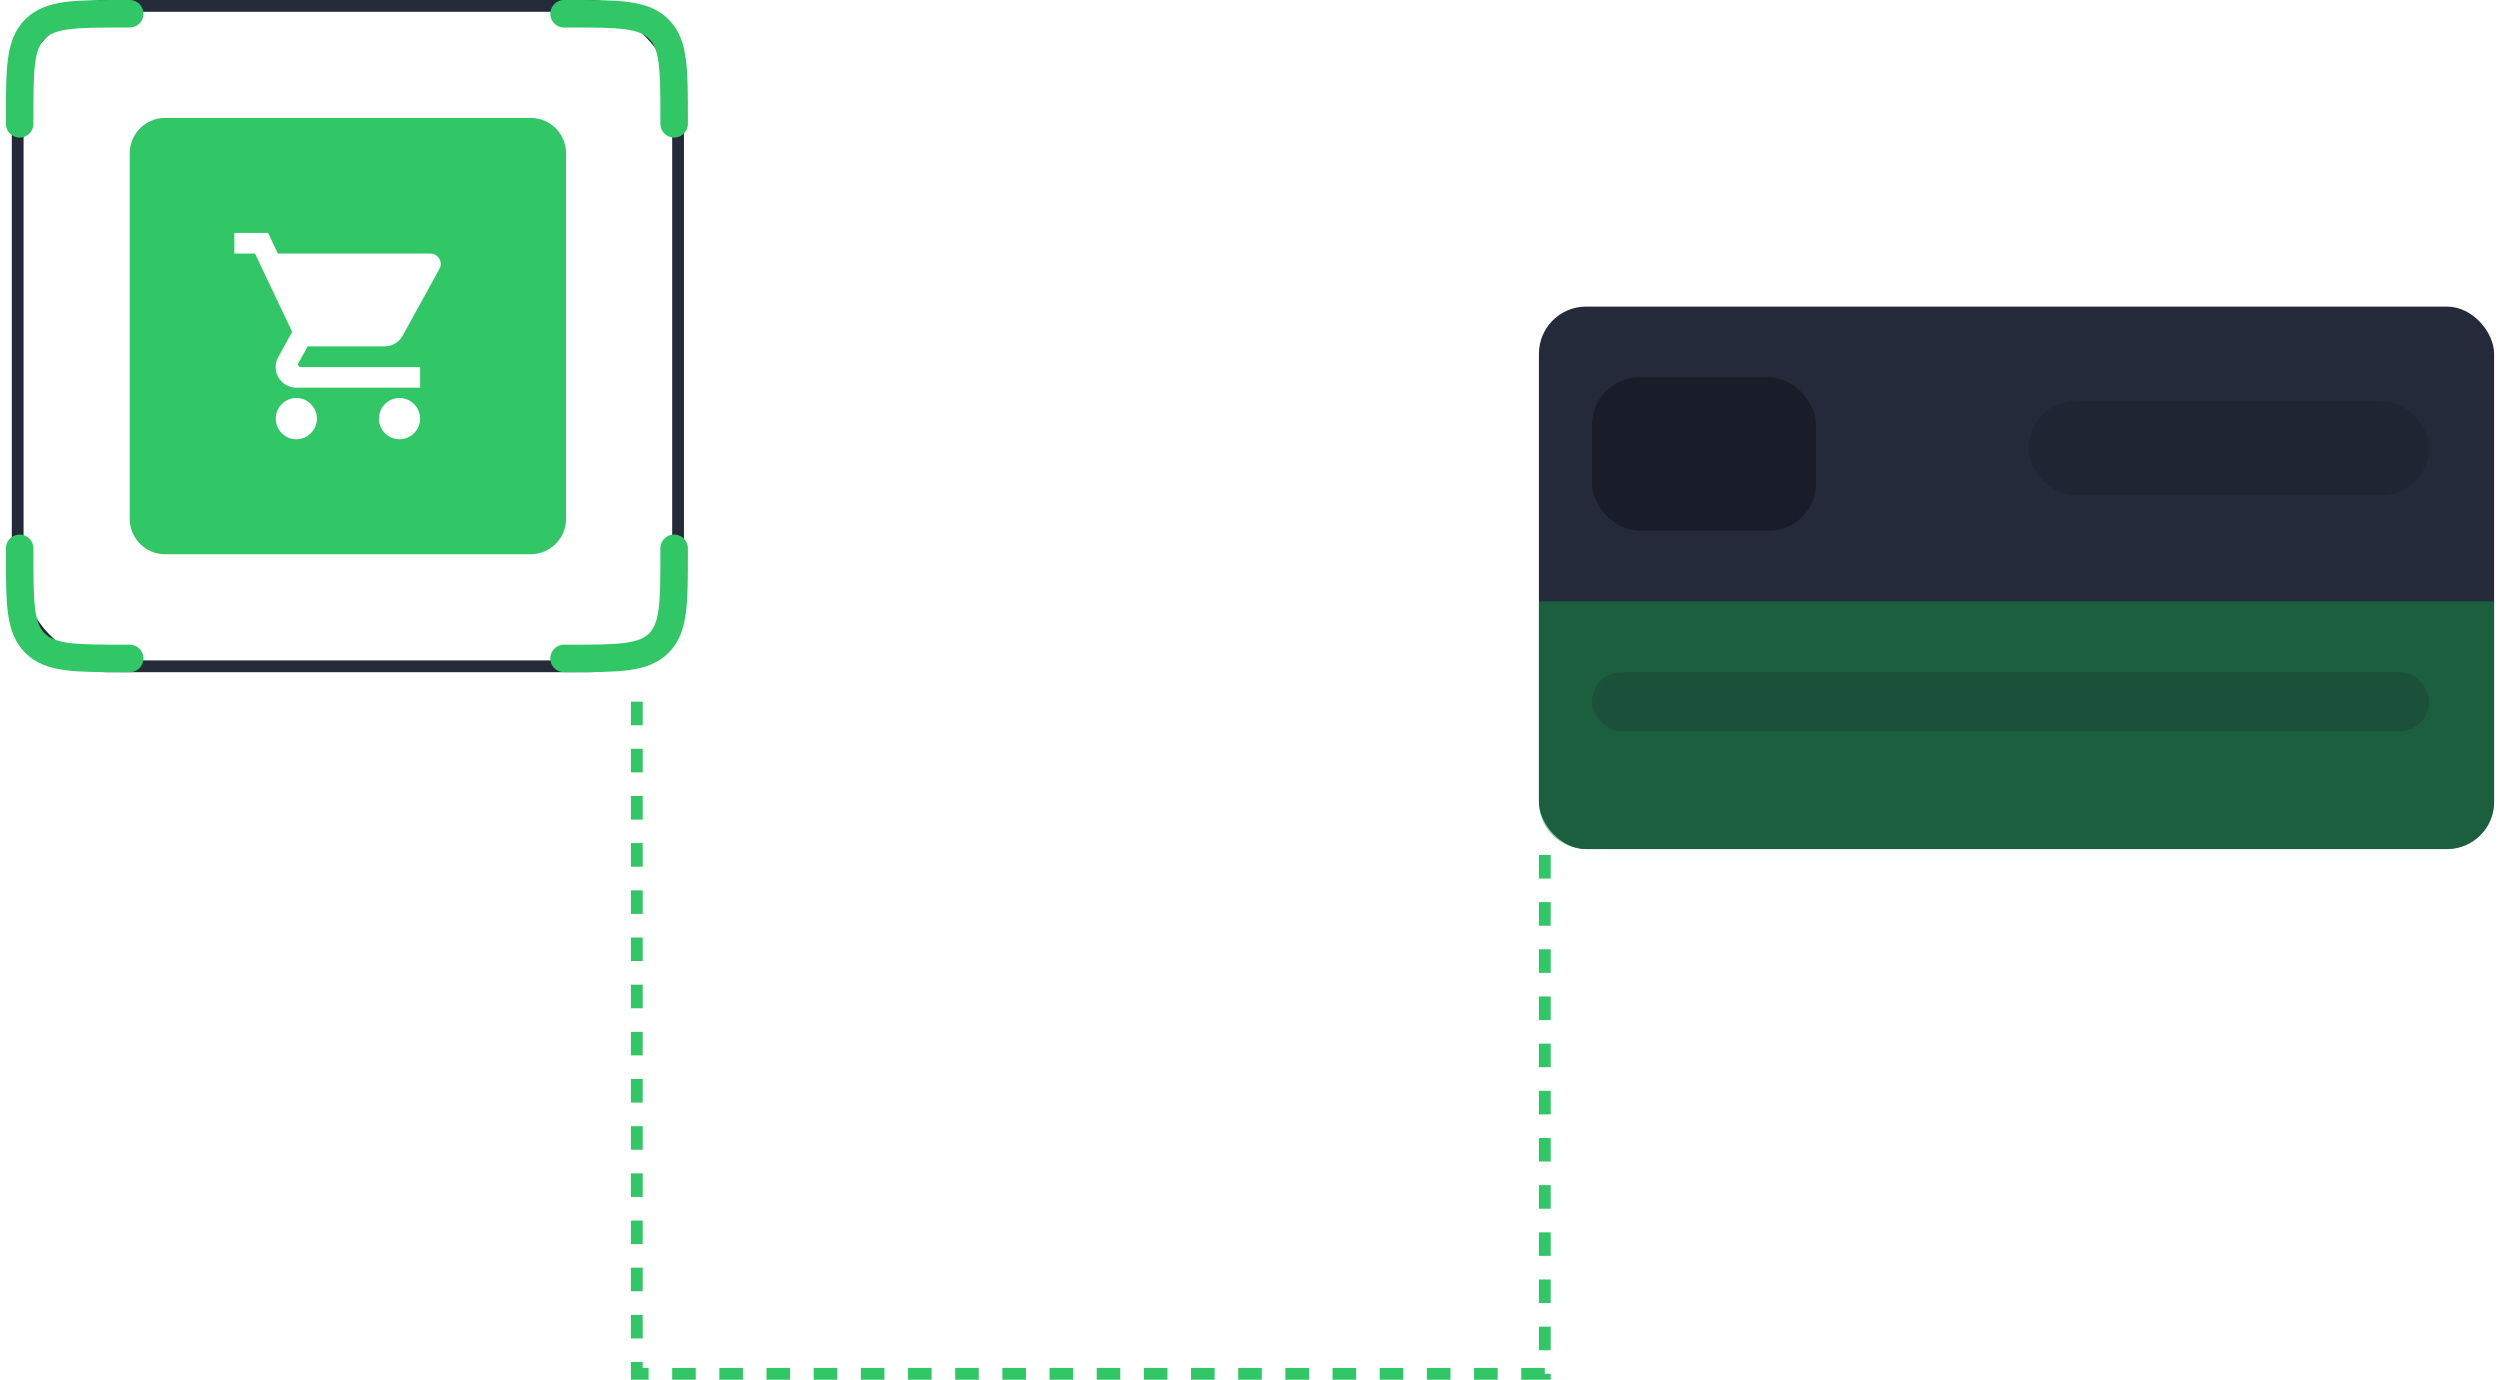 <svg width="212" height="117" viewBox="0 0 212 117" fill="none" xmlns="http://www.w3.org/2000/svg">
<path d="M131 72.5V116.5H54V58" stroke="#31C766" stroke-dasharray="2 2"/>
<rect x="130.5" y="26" width="81" height="46" rx="4" fill="#242A39"/>
<path d="M130.5 51H211.5V68C211.5 70.209 209.709 72 207.5 72H134.5C132.291 72 130.5 70.209 130.5 68V51Z" fill="#129547" fill-opacity="0.5"/>
<rect x="135" y="32" width="19" height="13" rx="4" fill="#191D29"/>
<rect opacity="0.3" x="172" y="34" width="34" height="8" rx="4" fill="#191D29"/>
<rect opacity="0.2" x="135" y="57" width="71" height="5" rx="2.5" fill="#191D29"/>
<path fill-rule="evenodd" clip-rule="evenodd" d="M14 10C12.343 10 11 11.343 11 13V44C11 45.657 12.343 47 14 47H45C46.657 47 48 45.657 48 44V13C48 11.343 46.657 10 45 10H14ZM23.384 35.5C23.384 34.538 24.163 33.75 25.125 33.75C26.087 33.75 26.875 34.538 26.875 35.5C26.875 36.462 26.087 37.25 25.125 37.25C24.163 37.25 23.384 36.462 23.384 35.5ZM19.875 21.5V19.75H22.736L23.559 21.5H36.5C36.981 21.5 37.375 21.894 37.375 22.375C37.375 22.524 37.34 22.672 37.27 22.795L34.138 28.474C33.84 29.016 33.263 29.375 32.606 29.375H26.087L25.3 30.801L25.274 30.906C25.274 31.029 25.37 31.125 25.492 31.125H35.625V32.875H25.125C24.163 32.875 23.375 32.087 23.375 31.125C23.375 30.819 23.454 30.53 23.594 30.285L24.775 28.141L21.625 21.5H19.875ZM32.134 35.5C32.134 34.538 32.913 33.75 33.875 33.75C34.837 33.75 35.625 34.538 35.625 35.5C35.625 36.462 34.837 37.25 33.875 37.25C32.913 37.25 32.134 36.462 32.134 35.5Z" fill="#31C766"/>
<rect x="1.5" y="0.5" width="56" height="56" rx="7.5" stroke="#242A39"/>
<path d="M47.833 1.167H48.3C52.48 1.167 54.569 1.167 55.868 2.465C57.166 3.763 57.166 5.853 57.166 10.033V10.5" stroke="#31C766" stroke-width="2.333" stroke-linecap="round"/>
<path d="M47.833 55.834H48.3C52.48 55.834 54.569 55.834 55.868 54.535C57.166 53.236 57.166 51.147 57.166 46.967V46.5" stroke="#31C766" stroke-width="2.333" stroke-linecap="round"/>
<path d="M11 1.167H10.533C6.354 1.167 4.264 1.167 2.965 2.465C1.667 3.763 1.667 5.853 1.667 10.033V10.5" stroke="#31C766" stroke-width="2.333" stroke-linecap="round"/>
<path d="M11 55.834H10.533C6.354 55.834 4.264 55.834 2.965 54.535C1.667 53.236 1.667 51.147 1.667 46.967V46.5" stroke="#31C766" stroke-width="2.333" stroke-linecap="round"/>
</svg>
